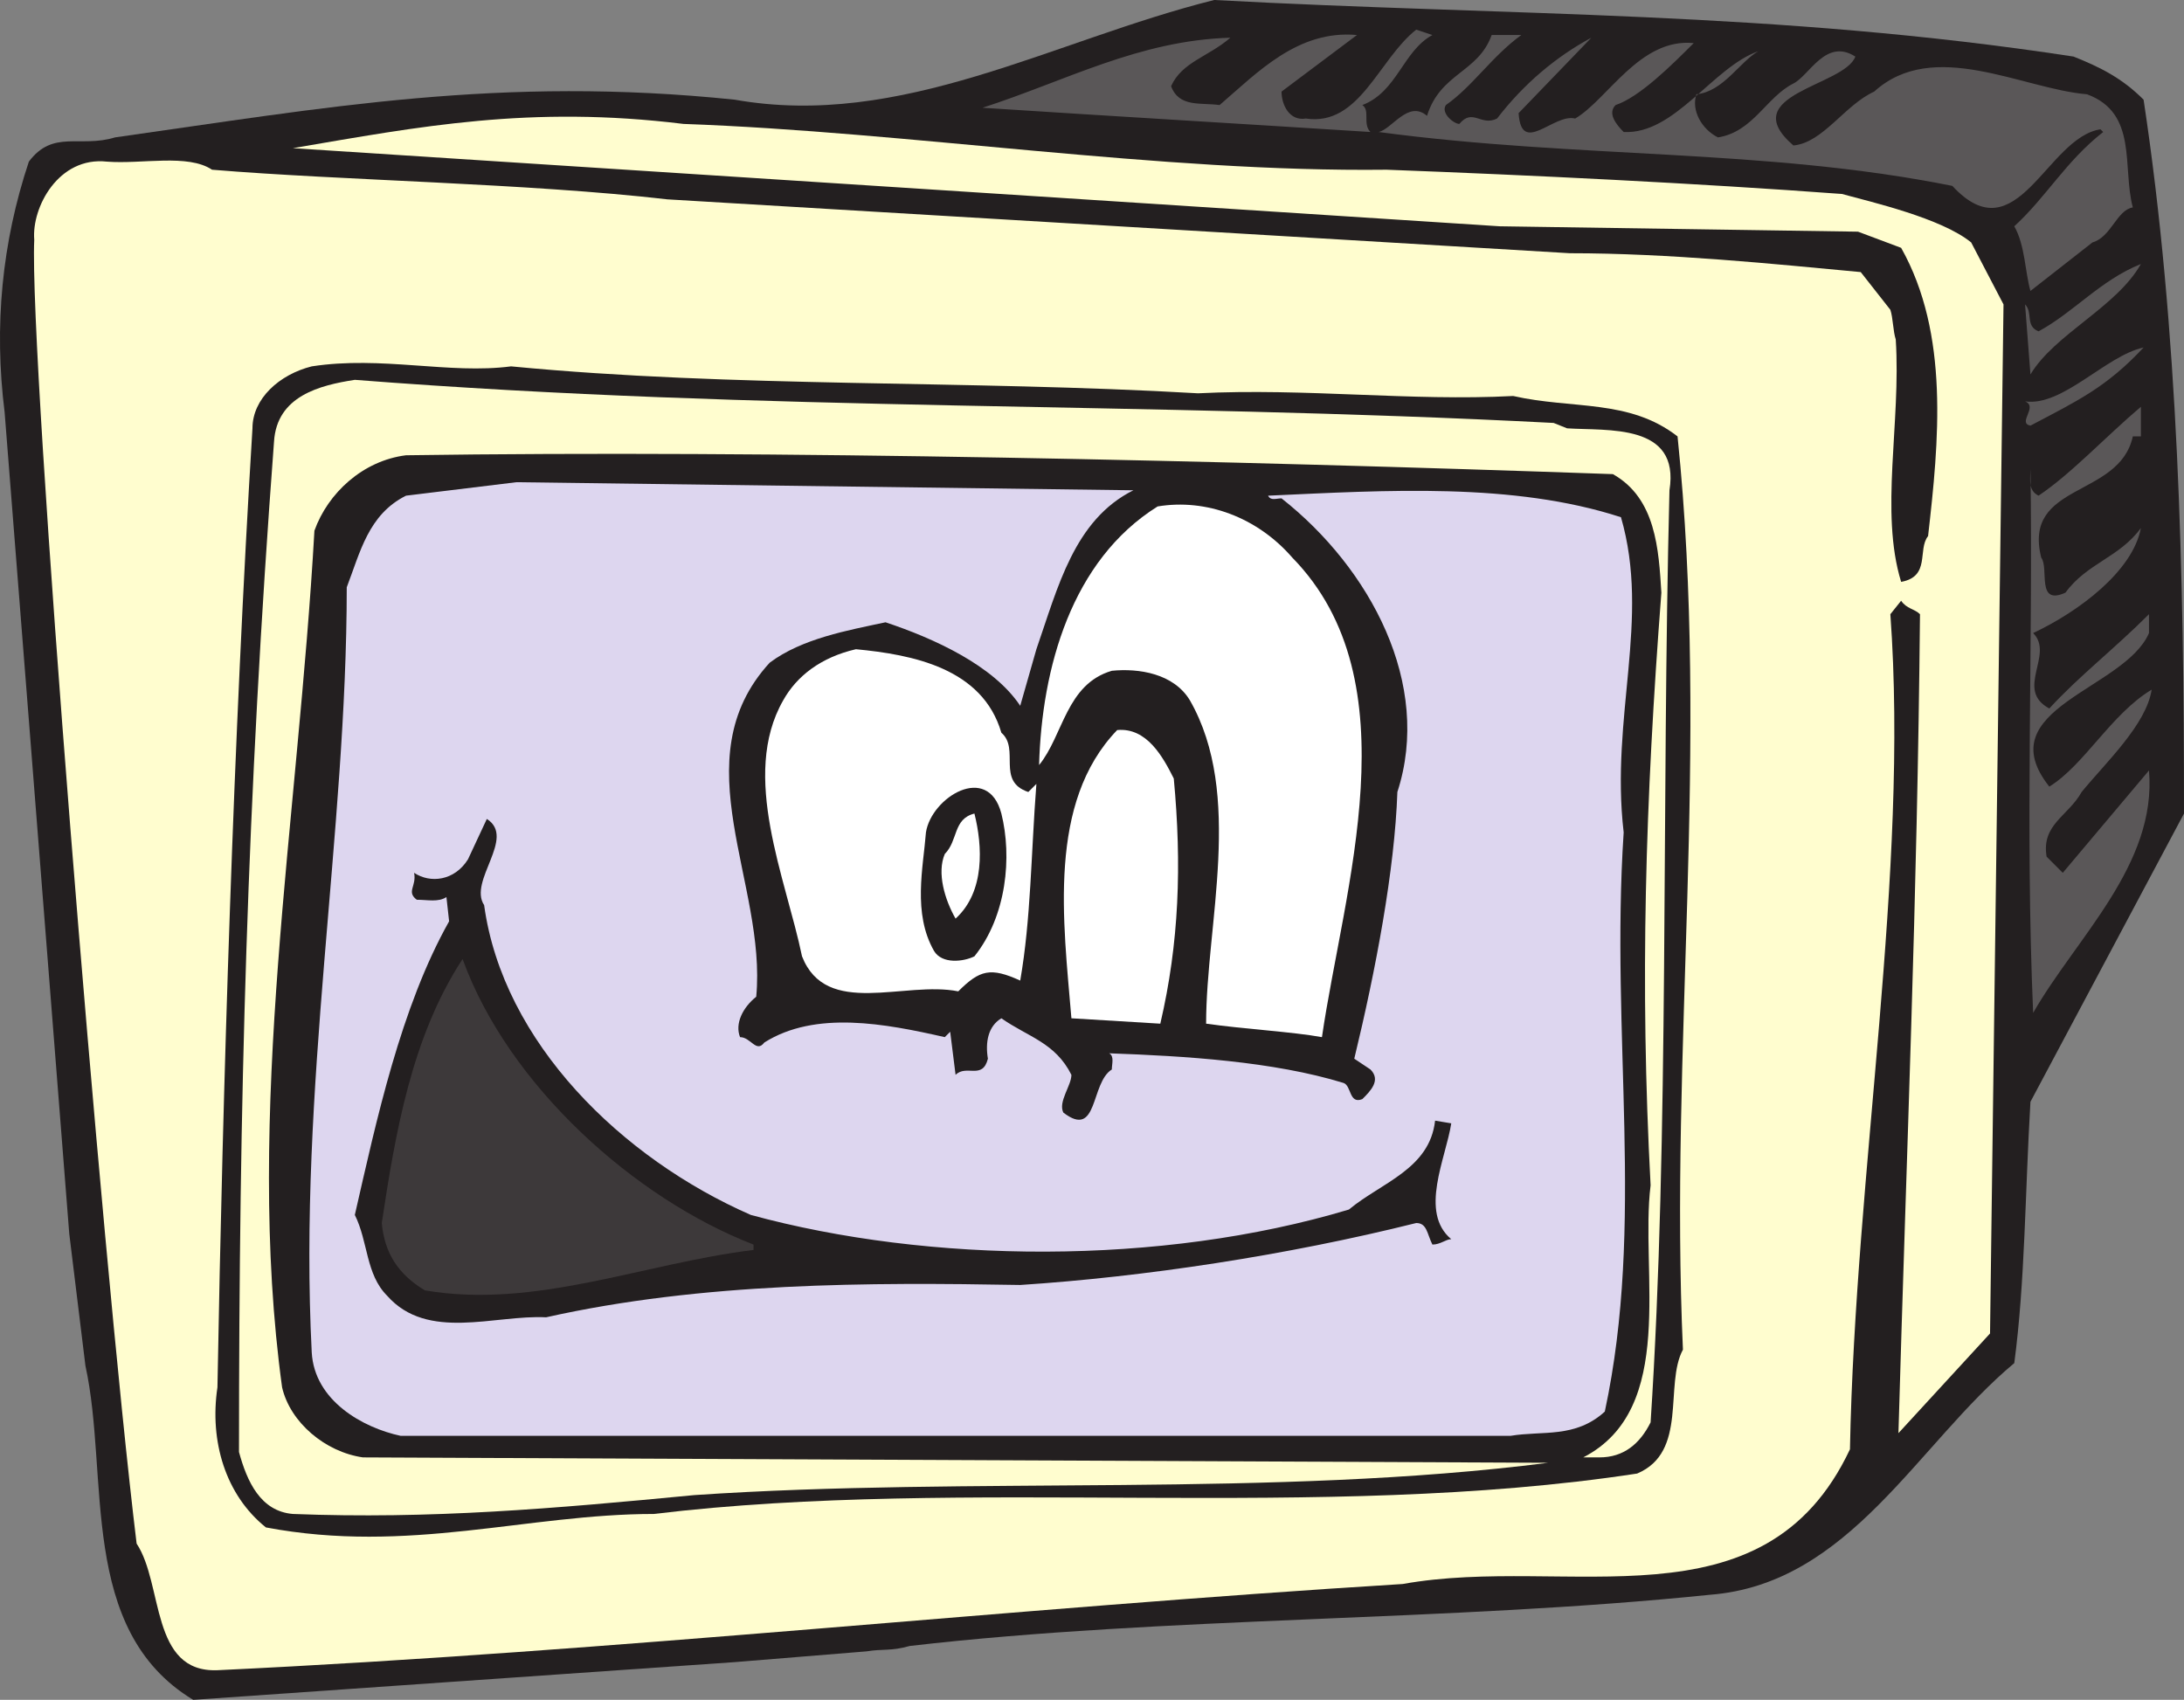 <svg xmlns="http://www.w3.org/2000/svg" width="608.036" height="473.25"><rect width="100%" height="100%" fill="#808080" stroke="none"/><path fill="#231f20" fill-rule="evenodd" d="M577.286 15.75c7.5 3 13.5 6 19.5 12 9.75 64.5 11.25 132 11.25 198.75l-42.75 80.25c-1.5 25.5-1.5 50.25-4.5 72.75-27 22.5-45.75 61.5-84.75 64.5-72.75 7.5-151.5 6-222.75 14.25-5.25 1.5-7.5.75-12 1.5l-36.75 3-150.75 10.5c-32.25-19.5-23.25-62.25-30-93l-4.5-36.75-18-228.75c-3-24-.75-47.25 6.75-69.75 6.75-9 14.25-3.75 24-6.75 58.5-8.25 107.25-17.25 172.5-10.5 46.5 8.25 88.5-16.5 133.5-27.75 83.25 4.5 156 3 239.25 15.75"/><path fill="#5a5758" fill-rule="evenodd" d="M398.786 9.75c-8.25 4.5-9.75 15.75-19.5 19.5 2.25 1.5 0 5.25 2.25 7.5-35.25-2.25-73.5-4.5-108-6.75 23.25-7.5 43.5-18.75 69-19.5-6 5.25-13.5 6.75-16.5 13.5 2.25 6 8.25 4.5 13.5 5.25 10.5-9 21.75-21 38.25-19.5l-21 15.75c0 3.75 2.25 8.25 6.75 7.5 15 2.25 20.25-16.5 30.75-24.75l4.5 1.5m24.75 0c-8.25 6-13.5 14.25-21 19.5-1.5 2.25 2.25 5.25 3.75 5.25 3.75-4.5 6 .75 10.5-1.5 7.5-9.75 16.5-17.25 26.25-22.5l-20.25 21c.75 12 9.75 0 15.75 1.5 9-5.25 18-22.5 33-21-6 6-15 15-21.75 17.25-2.25 2.25 0 5.25 2.25 7.5 14.25.75 24.75-18 37.5-22.5-5.25 3-9.75 11.25-17.25 12-1.5 4.5 1.5 9.75 6 12 9.75-1.5 13.5-11.25 21-15 4.5-2.25 9-12.75 17.25-7.5-3 8.25-33.75 10.5-17.25 24.75 8.25-.75 14.25-11.25 22.5-15 16.5-15 41.25-.75 59.25.75 14.25 5.25 9.75 20.25 12.75 31.5-4.5.75-6 8.25-11.25 9.75L565.286 81c-1.5-5.25-1.5-12.75-4.5-18 9-8.25 14.25-18 24.75-26.25l-.75-.75c-15 2.25-23.25 35.25-41.25 15.75-52.5-10.5-103.5-7.5-159.75-15 3.75-.75 8.25-9 13.5-4.5 3.75-12 14.25-12 18-22.5h8.25"/><path fill="#fffdcf" fill-rule="evenodd" d="M512.786 54c8.25 2.25 27.75 6.75 36 13.5l9 17.25-3.75 286.5-25.5 27.75c2.25-78.75 5.25-147.75 6-228-1.5-1.5-3.75-1.5-5.25-3.75l-3 3.75c5.25 72-9.75 154.5-11.25 232.5-24 51-78.75 29.25-124.5 37.5-109.5 6.75-219 18.75-330 24-18.75.75-15-24-22.5-35.25-9.75-80.25-30-330.75-28.5-363-.75-9 6.75-23.25 20.25-21.75 9.75.75 22.5-2.25 29.25 2.25 36 3 87.75 3.75 126.75 8.25l251.25 15c27.75 0 57 3 81 5.25l8.25 10.5c.75 2.25.75 6 1.5 8.25 1.5 23.25-4.5 48 1.5 67.5 8.25-1.5 4.5-9 7.5-12.75 3-26.25 6-56.25-7.5-80.25l-12-4.5-99.75-1.5-336-21.75c35.25-6 66-12 108.75-6.75 63 2.25 132.75 13.5 195.75 12.75 39.75 1.5 86.25 3.75 126.75 6.75"/><path fill="#5a5758" fill-rule="evenodd" d="m565.286 104.25-1.5-19.5c2.25 2.25 0 6 3.75 7.5 9.75-5.25 17.25-14.25 28.5-18.75-6.75 12-24 19.5-30.75 30.75m31.5-7.5c-10.5 11.25-18.75 15-31.5 21.75-3.75-.75 2.25-5.25-1.5-6.75 10.5 1.5 22.5-12.75 33-15"/><path fill="#231f20" fill-rule="evenodd" d="M421.286 110.25c16.5 3.75 32.25.75 45.75 11.25 9 87-2.25 171 1.5 254.25-5.25 9.75 1.5 28.5-12.75 34.5-88.5 13.5-186.75.75-273.75 11.25-35.25 0-68.25 11.25-108 3.75-11.25-9-15.75-24-13.5-39 1.5-84 4.5-181.5 9.75-267 0-8.25 7.5-15 16.5-17.25 19.5-3 38.25 2.25 55.5 0 62.25 6 126.75 3.75 191.25 7.5 30-1.5 59.25 2.25 87.75.75"/><path fill="#fffdcf" fill-rule="evenodd" d="m432.536 117.75 3.75 1.5c11.25.75 31.5-1.5 28.5 17.25-2.25 88.5 0 179.25-5.25 259.5-3 6-7.5 9.75-14.25 9.75h-4.5c26.25-13.5 15.75-51.75 18.75-75.75-3-56.25-1.5-106.5 3-165-.75-12-1.5-26.25-13.5-33-106.5-3.75-234-6.75-336-5.25-12 1.5-21.75 10.5-25.5 21-4.5 80.25-19.5 162-9 238.5 2.25 9.75 12 18 22.5 19.5l330 1.5c-76.5 9.75-160.5 3.75-237.75 9-39 3.75-73.5 6.75-111.75 5.25-9-.75-12.75-9-15-17.25 0-97.5 2.25-181.5 9.75-281.25.75-12.75 12.75-15.75 22.5-17.25 115.5 9 218.25 6 333.75 12"/><path fill="#5a5758" fill-rule="evenodd" d="M593.786 121.5c-3.75 17.25-30.75 12.75-25.5 33.75 2.25 3-1.5 13.5 6.75 9.75 6-8.25 15-9.75 21-18-2.25 12-17.25 23.25-30 29.25 6 6-5.25 15.75 4.5 21 8.25-9 18-16.5 27.75-26.25v5.25c-6.75 15.75-45 21-27.75 42.75 9.75-6 17.25-20.25 28.5-27-1.5 9.75-12.75 20.25-19.5 28.5-3.75 6.75-11.25 9-9.75 18l4.5 4.5 24-28.5c2.25 26.25-20.25 46.5-32.25 67.5-2.25-52.5 0-101.25-.75-151.5 0 3-.75 6 2.25 7.5 9-6 18.75-16.5 28.5-24.75v8.25h-2.25"/><path fill="#ddd6ef" fill-rule="evenodd" d="M315.536 136.5c-16.5 8.25-21 27-27 44.25l-4.5 15.75c-7.5-11.25-24-18.75-37.5-23.25-10.5 2.25-23.25 4.5-32.25 11.25-24.75 27-.75 61.5-3.75 93-3.75 3-6 7.5-4.5 11.25 3 0 4.5 4.5 6.75 1.5 14.25-9 33.75-5.25 50.25-1.5l1.5-1.5 1.5 12c3-3 7.5 1.5 9-4.5-.75-4.5 0-9 3.75-11.25 7.5 5.25 15 6.75 19.5 15.75 0 3-3.75 7.5-2.25 10.5 9.75 7.5 7.5-8.25 13.5-12 0-1.5.75-3.75-.75-4.5 21 .75 45.75 2.25 65.25 8.25 2.25.75 1.5 6 5.25 4.5 2.25-2.25 5.25-5.25 2.25-8.25l-4.5-3c6-24.75 11.25-52.5 12-74.25 9.75-30-7.5-62.25-32.25-81.75-1.5 0-3 .75-3.75-.75 33-1.5 68.25-3.75 98.25 6 8.25 28.5-3 55.5.75 87.75-3.75 57 6 108.75-5.25 161.25-8.25 7.5-17.25 5.25-26.25 6.75h-309c-10.5-2.25-24-9.75-24.75-23.25-3.75-73.5 9.75-144.75 9.75-213 3.75-9.75 6-20.25 16.5-25.5l30.75-3.75 171.75 2.25"/><path fill="#fff" fill-rule="evenodd" d="M359.786 155.25c33.75 34.5 14.25 92.25 8.25 133.5-8.25-1.5-21.75-2.25-32.25-3.75 0-27.75 10.5-63.75-4.5-90-4.5-7.5-14.25-9-21.75-8.25-12.75 3.75-13.5 18-20.25 26.25.75-27 9-57 33-72 13.5-2.25 27.75 3 37.5 14.25m-81 48.75c5.25 4.5-1.5 13.5 7.5 16.5l2.25-2.25c-1.5 19.5-1.5 37.5-4.5 54.75-8.25-3.75-11.25-3-17.25 3-15-3-36.75 7.5-43.5-9.75-4.5-21.75-17.25-50.25-5.25-71.25 3.75-6.75 10.5-12 20.25-14.25 15.75 1.5 35.25 5.25 40.5 23.25"/><path fill="#fff" fill-rule="evenodd" d="M326.786 216.75c2.25 24 1.5 45.75-3.75 68.25l-24.75-1.5c-2.25-27-6.75-60 12.75-80.25 8.25-.75 12.75 7.5 15.75 13.5"/><path fill="#231f20" fill-rule="evenodd" d="M278.786 226.5c3 12 1.5 28.5-7.5 39.75-3 1.5-9 2.25-11.25-1.5-6-10.5-3-23.25-2.25-33 1.5-9.75 17.25-19.5 21-5.25"/><path fill="#fff" fill-rule="evenodd" d="M266.036 255.75c-3-5.25-5.25-12.75-3-18 3.75-3.75 2.25-9.75 8.25-11.25 2.25 9 3 21.75-5.25 29.25"/><path fill="#231f20" fill-rule="evenodd" d="M134.786 252c5.25 38.25 38.25 70.5 74.25 86.25 49.5 13.5 114 14.25 166.5-1.5 9-7.5 22.5-11.25 24-24.75l4.5.75c-1.5 9.75-9 24.75 0 32.25-1.5 0-3 1.5-5.25 1.5-1.5-3-1.5-6-4.5-6-36 9-75.75 15-110.25 17.25-42-.75-88.5-.75-132 9-14.25-.75-33 6.75-44.25-6-6-6-5.25-15-9-22.5 6-26.25 12.75-57.75 26.25-81.75l-.75-6.75c-2.25 1.5-5.25.75-8.25.75-3-2.25 0-3.75-.75-7.5 4.5 3 11.25 2.25 15-3.75l5.25-11.25c8.25 5.25-5.25 17.25-.75 24"/><path fill="#3d393a" fill-rule="evenodd" d="M209.786 346.5v1.5c-30.75 3.75-60.75 16.5-91.5 11.25-7.5-4.5-11.25-10.5-12-18.75 3.75-24.75 8.25-51.75 22.5-73.5 12.75 35.25 48 66.75 81 79.5"/></svg>
